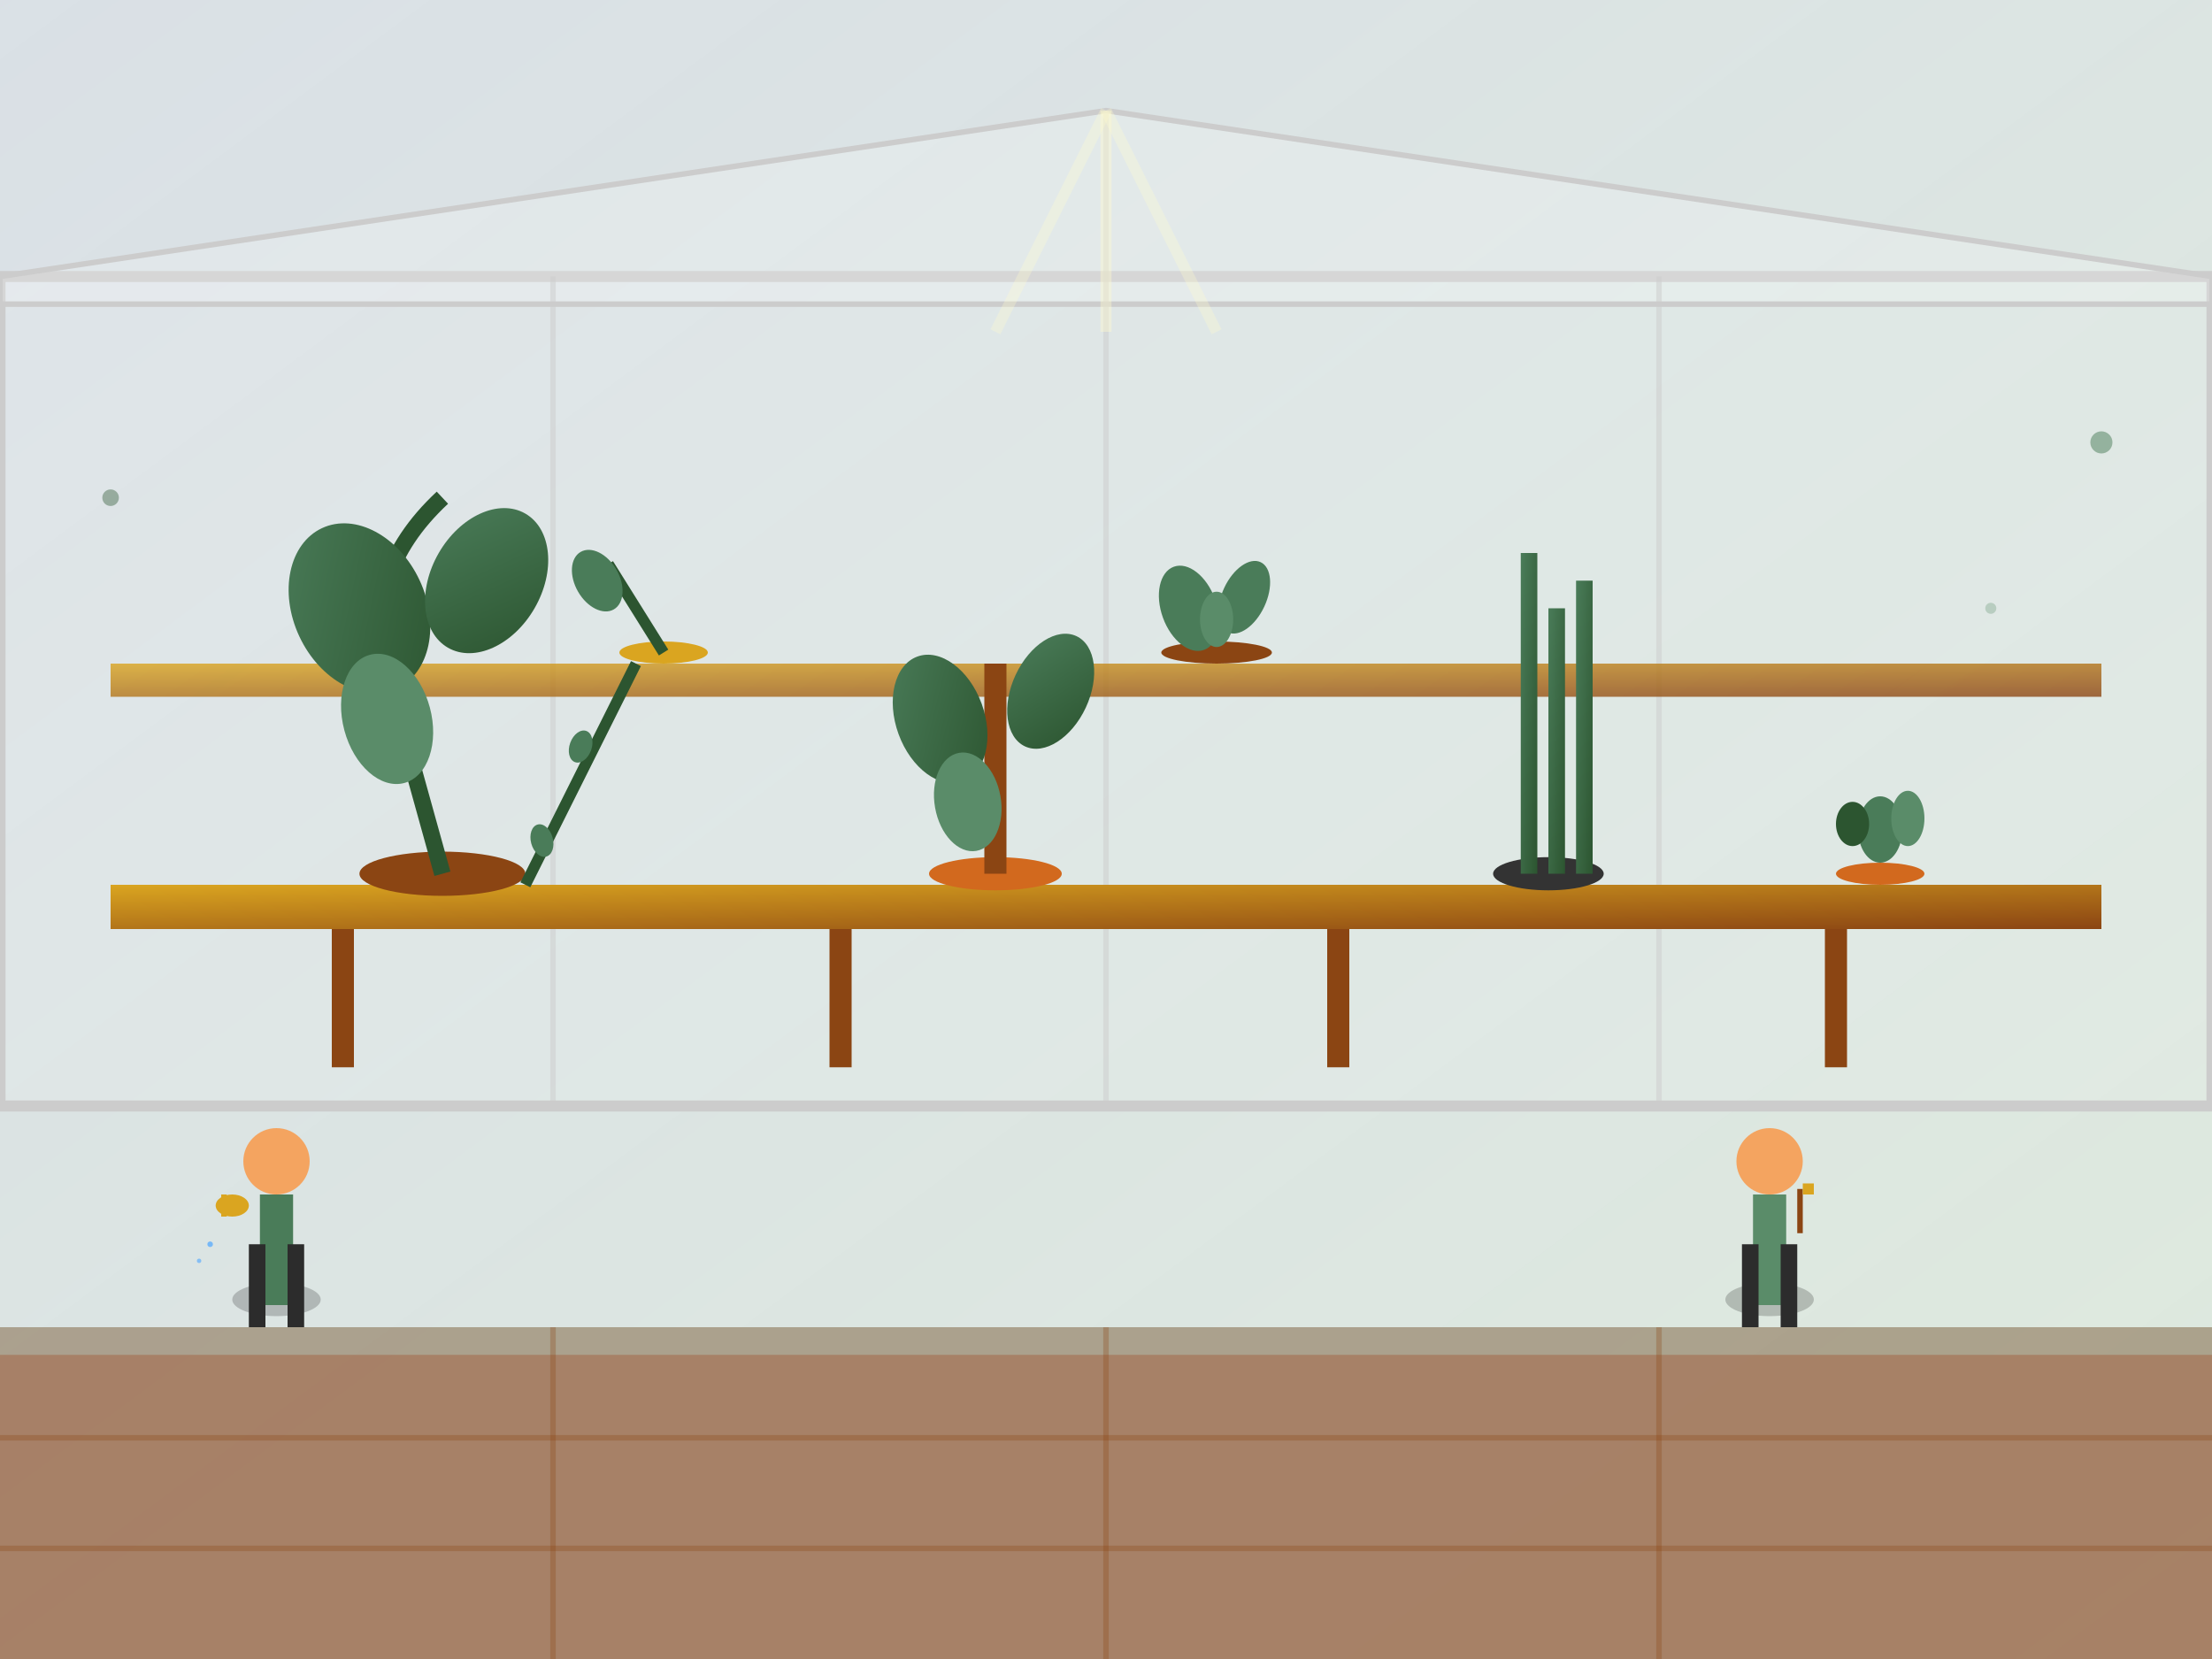 <svg xmlns="http://www.w3.org/2000/svg" viewBox="0 0 400 300" width="400" height="300">
    <rect x="0" y="0" width="400" height="300" fill="#808080" stroke="none"/>
    <!-- About Us - Nursery/Greenhouse Scene -->
    <defs>
        <linearGradient id="greenhouseGradient" x1="0%" y1="0%" x2="100%" y2="100%">
            <stop offset="0%" style="stop-color:#f0f8ff;stop-opacity:0.8" />
            <stop offset="100%" style="stop-color:#e8f5e8;stop-opacity:0.9" />
        </linearGradient>
        <linearGradient id="plantGradient" x1="0%" y1="0%" x2="100%" y2="100%">
            <stop offset="0%" style="stop-color:#4a7c59;stop-opacity:1" />
            <stop offset="100%" style="stop-color:#2c5530;stop-opacity:1" />
        </linearGradient>
        <linearGradient id="woodGradient" x1="0%" y1="0%" x2="100%" y2="100%">
            <stop offset="0%" style="stop-color:#daa520;stop-opacity:1" />
            <stop offset="100%" style="stop-color:#8b4513;stop-opacity:1" />
        </linearGradient>
    </defs>
    
    <!-- Background -->
    <rect width="400" height="300" fill="url(#greenhouseGradient)"/>
    
    <!-- Greenhouse structure -->
    <rect x="0" y="50" width="400" height="150" fill="rgba(255,255,255,0.1)" stroke="#ccc" stroke-width="2"/>
    
    <!-- Greenhouse roof -->
    <polygon points="0,50 200,20 400,50 400,55 0,55" fill="rgba(255,255,255,0.2)" stroke="#ccc" stroke-width="1"/>
    
    <!-- Greenhouse panels -->
    <line x1="100" y1="50" x2="100" y2="200" stroke="#ccc" stroke-width="1" opacity="0.5"/>
    <line x1="200" y1="20" x2="200" y2="200" stroke="#ccc" stroke-width="1" opacity="0.5"/>
    <line x1="300" y1="50" x2="300" y2="200" stroke="#ccc" stroke-width="1" opacity="0.5"/>
    
    <!-- Wooden benches/shelves -->
    <rect x="20" y="160" width="360" height="8" fill="url(#woodGradient)"/>
    <rect x="20" y="120" width="360" height="6" fill="url(#woodGradient)" opacity="0.8"/>
    
    <!-- Support legs for benches -->
    <rect x="60" y="168" width="4" height="25" fill="#8b4513"/>
    <rect x="150" y="168" width="4" height="25" fill="#8b4513"/>
    <rect x="240" y="168" width="4" height="25" fill="#8b4513"/>
    <rect x="330" y="168" width="4" height="25" fill="#8b4513"/>
    
    <!-- Plants on shelves -->
    <!-- Lower shelf plants -->
    <g id="shelfPlants">
        <!-- Large Monstera -->
        <ellipse cx="80" cy="158" rx="15" ry="4" fill="#8b4513"/>
        <path d="M80 158 Q75 140 70 122 Q65 104 80 90" stroke="#2c5530" stroke-width="3" fill="none"/>
        <ellipse cx="65" cy="110" rx="12" ry="16" fill="url(#plantGradient)" transform="rotate(-25 65 110)"/>
        <ellipse cx="88" cy="105" rx="10" ry="14" fill="url(#plantGradient)" transform="rotate(30 88 105)"/>
        <ellipse cx="70" cy="130" rx="8" ry="12" fill="#5a8c69" transform="rotate(-15 70 130)"/>
        
        <!-- Ficus -->
        <ellipse cx="180" cy="158" rx="12" ry="3" fill="#d2691e"/>
        <rect x="178" y="120" width="4" height="38" fill="#8b4513"/>
        <ellipse cx="170" cy="130" rx="8" ry="12" fill="url(#plantGradient)" transform="rotate(-20 170 130)"/>
        <ellipse cx="190" cy="125" rx="7" ry="11" fill="url(#plantGradient)" transform="rotate(25 190 125)"/>
        <ellipse cx="175" cy="145" rx="6" ry="9" fill="#5a8c69" transform="rotate(-10 175 145)"/>
        
        <!-- Snake plants -->
        <ellipse cx="280" cy="158" rx="10" ry="3" fill="#333"/>
        <rect x="275" y="100" width="3" height="58" fill="url(#plantGradient)"/>
        <rect x="280" y="110" width="3" height="48" fill="url(#plantGradient)"/>
        <rect x="285" y="105" width="3" height="53" fill="url(#plantGradient)"/>
        
        <!-- Small succulents -->
        <ellipse cx="340" cy="158" rx="8" ry="2" fill="#d2691e"/>
        <ellipse cx="340" cy="150" rx="4" ry="6" fill="#4a7c59"/>
        <ellipse cx="345" cy="148" rx="3" ry="5" fill="#5a8c69"/>
        <ellipse cx="335" cy="149" rx="3" ry="4" fill="#2c5530"/>
    </g>
    
    <!-- Upper shelf plants -->
    <g id="upperShelfPlants">
        <!-- Hanging Pothos -->
        <ellipse cx="120" cy="118" rx="8" ry="2" fill="#daa520"/>
        <path d="M120 118 Q115 110 110 102" stroke="#2c5530" stroke-width="2" fill="none"/>
        <ellipse cx="108" cy="105" rx="4" ry="6" fill="#4a7c59" transform="rotate(-30 108 105)"/>
        <!-- Trailing vines -->
        <path d="M115 120 Q110 130 105 140 Q100 150 95 160" stroke="#2c5530" stroke-width="2" fill="none"/>
        <ellipse cx="105" cy="135" rx="2" ry="3" fill="#4a7c59" transform="rotate(20 105 135)"/>
        <ellipse cx="98" cy="152" rx="2" ry="3" fill="#4a7c59" transform="rotate(-15 98 152)"/>
        
        <!-- Small ferns -->
        <ellipse cx="220" cy="118" rx="10" ry="2" fill="#8b4513"/>
        <ellipse cx="215" cy="110" rx="5" ry="8" fill="#4a7c59" transform="rotate(-20 215 110)"/>
        <ellipse cx="225" cy="108" rx="4" ry="7" fill="#4a7c59" transform="rotate(25 225 108)"/>
        <ellipse cx="220" cy="112" rx="3" ry="5" fill="#5a8c69"/>
    </g>
    
    <!-- People working (silhouettes) -->
    <!-- Person 1 - watering plants -->
    <ellipse cx="50" cy="235" rx="8" ry="3" fill="#000" opacity="0.2"/>
    <circle cx="50" cy="210" r="6" fill="#f4a460"/>
    <rect x="47" y="216" width="6" height="20" fill="#4a7c59"/>
    <rect x="45" y="225" width="3" height="15" fill="#2c2c2c"/>
    <rect x="52" y="225" width="3" height="15" fill="#2c2c2c"/>
    <!-- Watering can -->
    <ellipse cx="42" cy="218" rx="3" ry="2" fill="#daa520"/>
    <rect x="40" y="216" width="1" height="4" fill="#daa520"/>
    <!-- Water drops -->
    <circle cx="38" cy="225" r="0.5" fill="#4da6ff" opacity="0.7"/>
    <circle cx="36" cy="228" r="0.4" fill="#4da6ff" opacity="0.6"/>
    
    <!-- Person 2 - tending to plants -->
    <ellipse cx="320" cy="235" rx="8" ry="3" fill="#000" opacity="0.2"/>
    <circle cx="320" cy="210" r="6" fill="#f4a460"/>
    <rect x="317" y="216" width="6" height="20" fill="#5a8c69"/>
    <rect x="315" y="225" width="3" height="15" fill="#2c2c2c"/>
    <rect x="322" y="225" width="3" height="15" fill="#2c2c2c"/>
    <!-- Tools -->
    <rect x="325" y="215" width="1" height="8" fill="#8b4513"/>
    <rect x="326" y="214" width="2" height="2" fill="#daa520"/>
    
    <!-- Sunlight streaming in -->
    <path d="M200 20 L180 60" stroke="#fffacd" stroke-width="2" opacity="0.3"/>
    <path d="M200 20 L200 60" stroke="#fffacd" stroke-width="2" opacity="0.4"/>
    <path d="M200 20 L220 60" stroke="#fffacd" stroke-width="2" opacity="0.3"/>
    
    <!-- Floor -->
    <rect x="0" y="240" width="400" height="60" fill="#8b7355" opacity="0.6"/>
    <rect x="0" y="245" width="400" height="55" fill="#a0522d" opacity="0.4"/>
    
    <!-- Floor tile pattern -->
    <line x1="0" y1="260" x2="400" y2="260" stroke="#8b4513" stroke-width="1" opacity="0.3"/>
    <line x1="0" y1="280" x2="400" y2="280" stroke="#8b4513" stroke-width="1" opacity="0.3"/>
    <line x1="100" y1="240" x2="100" y2="300" stroke="#8b4513" stroke-width="1" opacity="0.3"/>
    <line x1="200" y1="240" x2="200" y2="300" stroke="#8b4513" stroke-width="1" opacity="0.3"/>
    <line x1="300" y1="240" x2="300" y2="300" stroke="#8b4513" stroke-width="1" opacity="0.3"/>
    
    <!-- Decorative elements -->
    <circle cx="380" cy="80" r="2" fill="#4a7c59" opacity="0.5"/>
    <circle cx="20" cy="90" r="1.5" fill="#2c5530" opacity="0.4"/>
    <circle cx="360" cy="110" r="1" fill="#5a8c69" opacity="0.3"/>
</svg>
